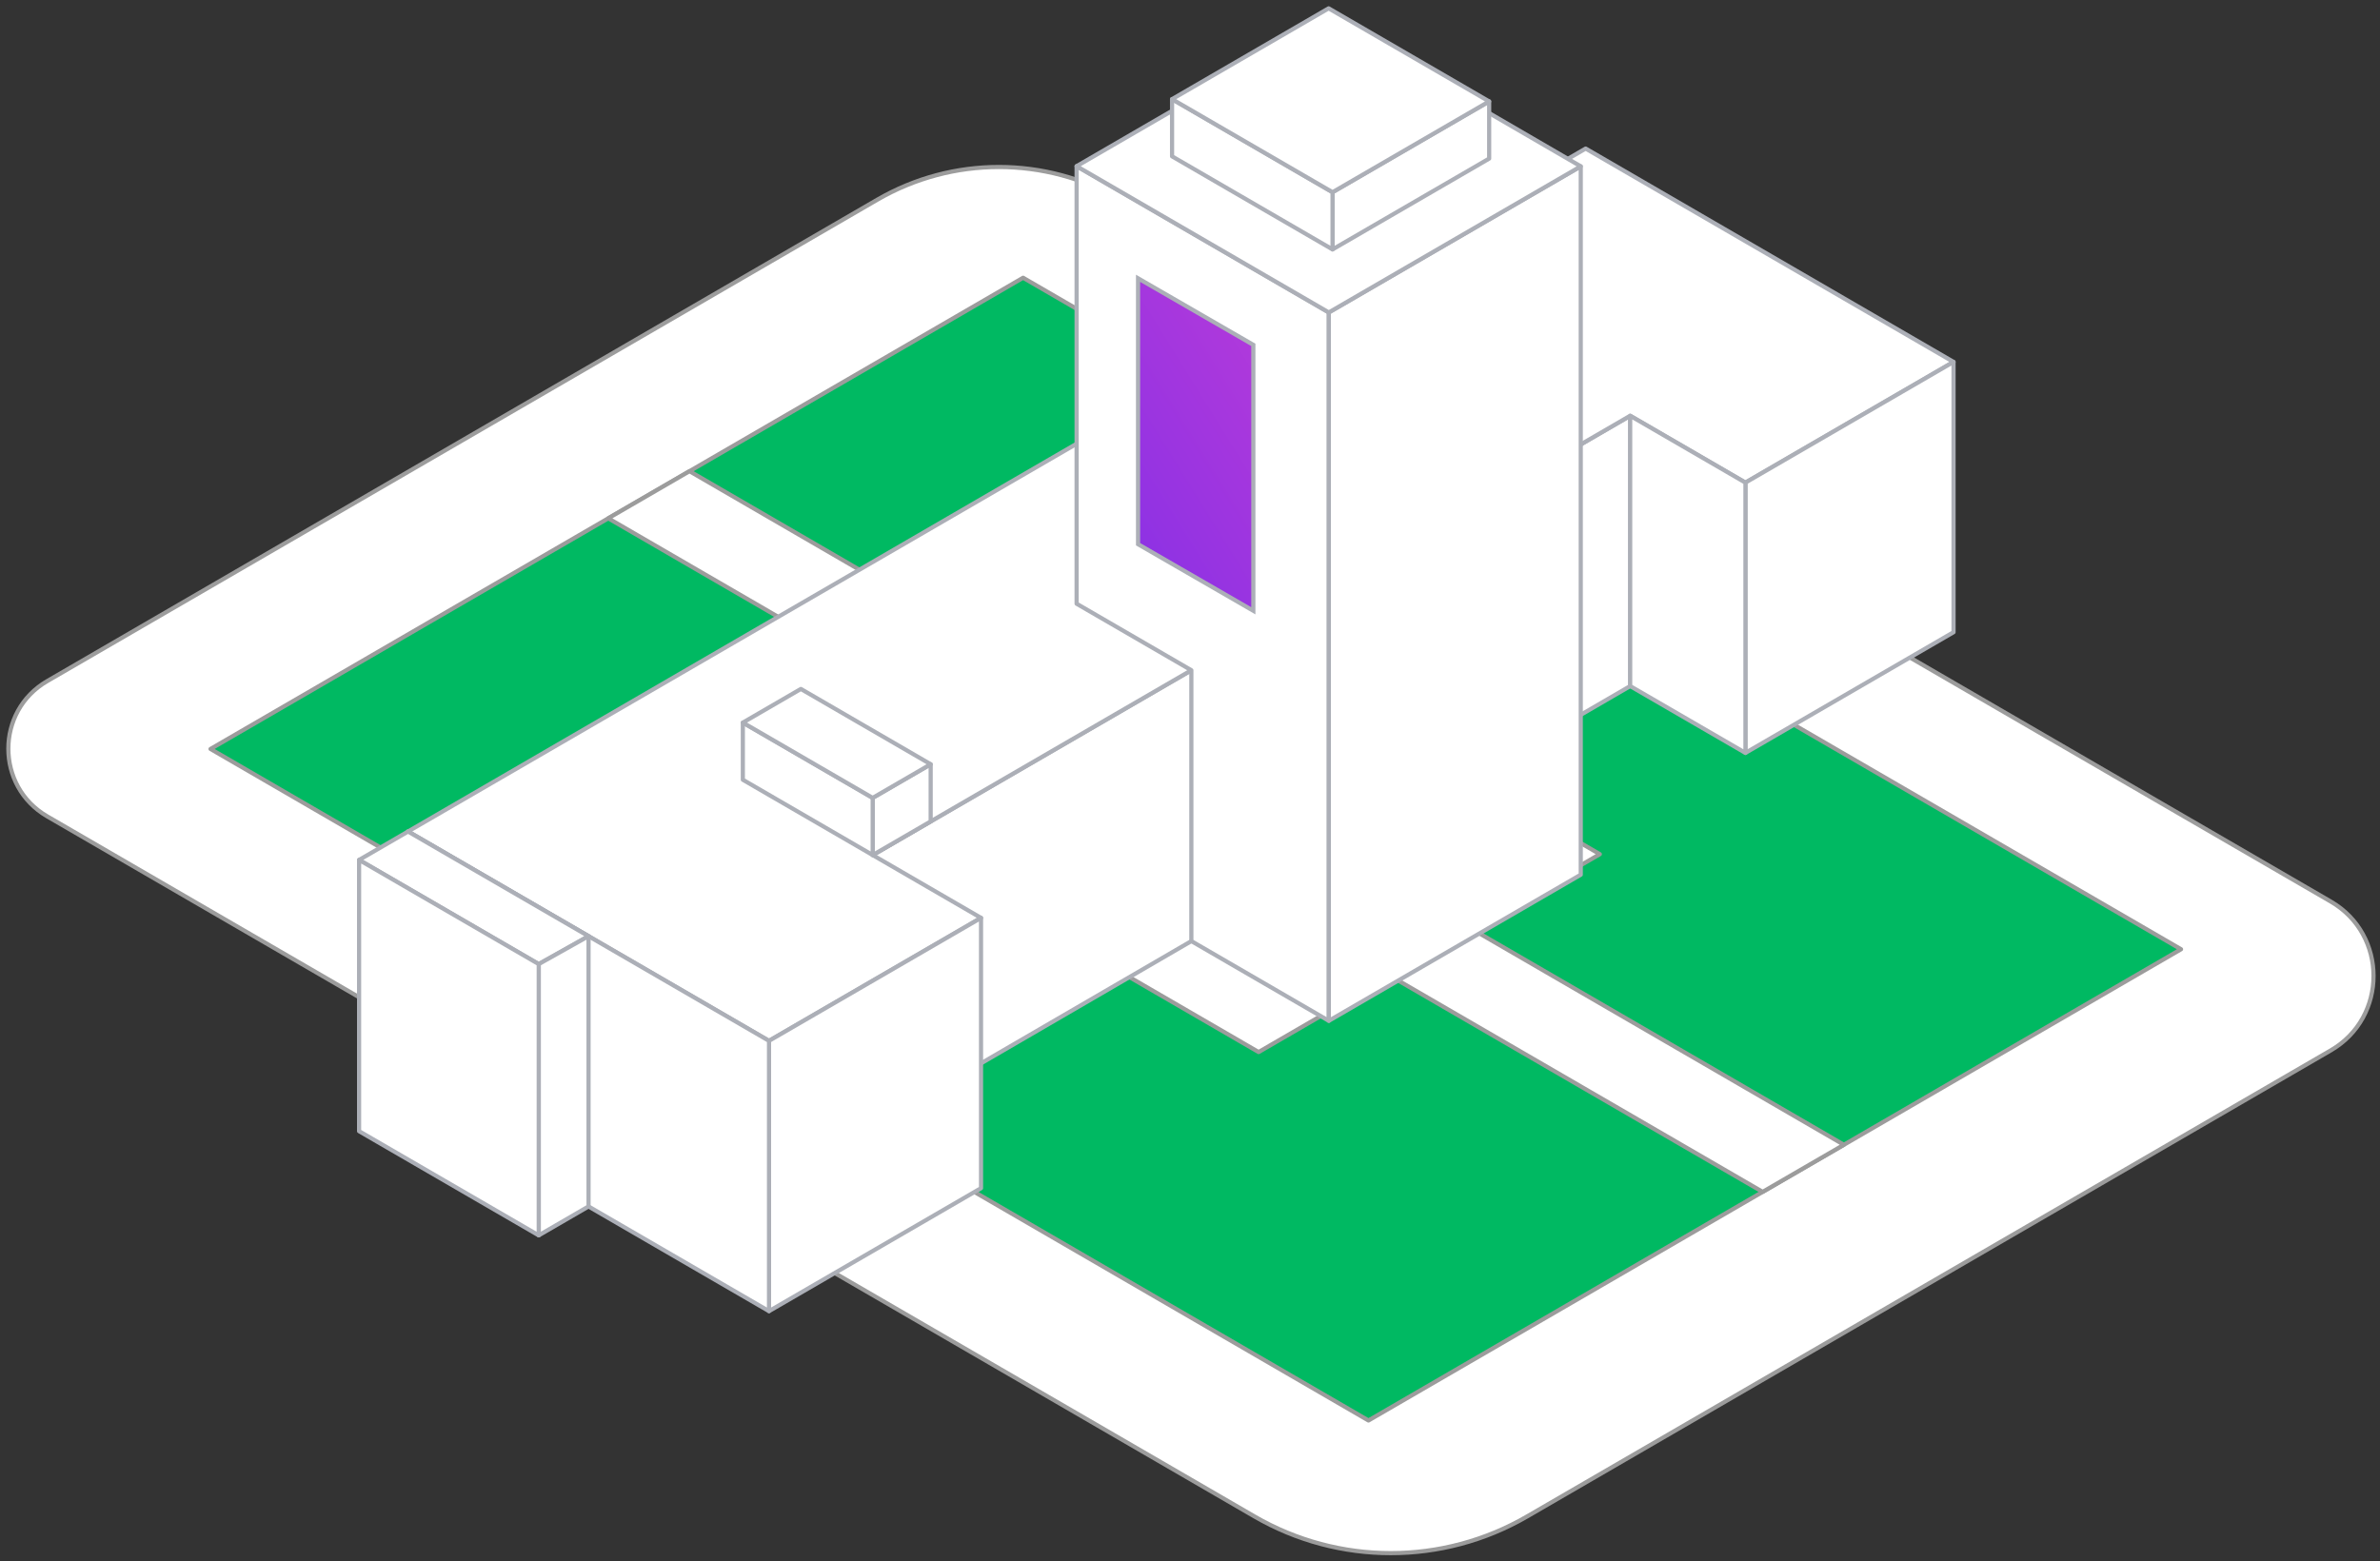 <svg width="285" height="187" viewBox="0 0 285 187" fill="none" xmlns="http://www.w3.org/2000/svg">
<rect x="0" y="0" width="285" height="187" fill="#333333" stroke="none"/>
<path d="M279.103 107.977L134.187 23.921C125.173 18.693 114.066 18.693 105.051 23.921L5.655 81.574C-0.552 85.174 -0.552 94.174 5.655 97.775L150.219 181.624C160.32 187.483 172.766 187.483 182.867 181.624L279.103 125.805C285.933 121.843 285.933 111.939 279.103 107.977Z" fill="white" stroke="#9C9C9C" stroke-width="0.5" stroke-miterlimit="10" stroke-linejoin="round"/>
<path d="M25.21 89.703L163.871 170.13L261.174 113.691L122.513 33.266L25.21 89.703Z" fill="#00B962" stroke="#9C9C9C" stroke-width="0.5" stroke-miterlimit="10" stroke-linejoin="round"/>
<path d="M220.801 137.107L176.187 111.23L191.577 102.303L166.534 87.778L191.515 73.287L182.069 67.809L157.088 82.299L133.351 68.531L118.386 77.211L82.565 56.434L72.837 62.078L108.656 82.854L92.491 92.23L117.233 106.581L85.771 124.83L95.216 130.308L126.679 112.059L150.718 126.003L166.458 116.873L211.072 142.75L220.801 137.107Z" fill="white" stroke="#9C9C9C" stroke-width="0.5" stroke-miterlimit="10" stroke-linejoin="round"/>
<path d="M172.419 100.433L136.177 79.411L111.651 93.637L147.893 114.658L172.419 100.433Z" fill="white" stroke="#9C9C9C" stroke-width="0.5" stroke-miterlimit="10" stroke-linejoin="round"/>
<path d="M195.211 49.799V82.172L104.501 134.896V102.412L195.211 49.799Z" fill="white" stroke="#ACAFB7" stroke-width="0.5" stroke-miterlimit="10" stroke-linejoin="round"/>
<path d="M92.088 124.66L48.861 99.588L189.878 17.794L233.93 43.346L209.011 57.801L195.21 49.795L104.5 102.409L117.475 109.935L92.088 124.66Z" fill="white" stroke="#ACAFB7" stroke-width="0.5" stroke-miterlimit="10" stroke-linejoin="round"/>
<path d="M117.476 109.936V142.306L92.089 157.032V124.661L117.476 109.936Z" fill="white" stroke="#ACAFB7" stroke-width="0.5" stroke-miterlimit="10" stroke-linejoin="round"/>
<path d="M233.932 43.346V75.719L209.013 90.172V57.801L233.932 43.346Z" fill="white" stroke="#ACAFB7" stroke-width="0.5" stroke-miterlimit="10" stroke-linejoin="round"/>
<path d="M92.088 124.662L48.861 99.59V131.961L92.088 157.033V124.662Z" fill="white" stroke="#ACAFB7" stroke-width="0.5" stroke-miterlimit="10" stroke-linejoin="round"/>
<path d="M209.013 57.805L195.211 49.799V82.172L209.013 90.175V57.805Z" fill="white" stroke="#ACAFB7" stroke-width="0.5" stroke-miterlimit="10" stroke-linejoin="round"/>
<path d="M104.501 95.563V102.412L111.447 98.382V91.535L104.501 95.563Z" fill="white" stroke="#ACAFB7" stroke-width="0.5" stroke-miterlimit="10" stroke-linejoin="round"/>
<path d="M104.502 95.561L88.954 86.544V93.39L104.502 102.409V95.561Z" fill="white" stroke="#ACAFB7" stroke-width="0.5" stroke-miterlimit="10" stroke-linejoin="round"/>
<path d="M88.955 86.545L95.902 82.516L111.448 91.534L104.502 95.562L88.955 86.545Z" fill="white" stroke="#ACAFB7" stroke-width="0.5" stroke-miterlimit="10" stroke-linejoin="round"/>
<path d="M142.662 112.714V80.276L128.922 72.307V19.905L159.122 37.422V122.26L142.662 112.714Z" fill="white" stroke="#ACAFB7" stroke-width="0.5" stroke-miterlimit="10" stroke-linejoin="round"/>
<path d="M150.085 73.153L136.28 65.18V33.333L150.085 41.305V73.153Z" fill="url(#paint0_linear)" stroke="#ACAFB7" stroke-width="0.5"/>
<path d="M159.123 122.26L189.292 104.761V19.923L159.123 37.422V122.26Z" fill="white" stroke="#ACAFB7" stroke-width="0.5" stroke-miterlimit="10" stroke-linejoin="round"/>
<path d="M128.922 19.904L159.122 37.42L189.291 19.922L159.122 2.388L128.922 19.904Z" fill="white" stroke="#ACAFB7" stroke-width="0.5" stroke-miterlimit="10" stroke-linejoin="round"/>
<path d="M159.571 23.022V29.87L178.324 18.994V12.146L159.571 23.022Z" fill="white" stroke="#ACAFB7" stroke-width="0.5" stroke-miterlimit="10" stroke-linejoin="round"/>
<path d="M159.569 23.023L140.352 11.877V18.725L159.569 29.871V23.023Z" fill="white" stroke="#ACAFB7" stroke-width="0.5" stroke-miterlimit="10" stroke-linejoin="round"/>
<path d="M140.352 11.876L159.103 1L178.32 12.146L159.569 23.021L140.352 11.876Z" fill="white" stroke="#ACAFB7" stroke-width="0.5" stroke-miterlimit="10" stroke-linejoin="round"/>
<path d="M48.863 99.592L43 102.993L64.512 115.47L70.475 112.126L48.863 99.592Z" fill="white" stroke="#ACAFB7" stroke-width="0.5" stroke-miterlimit="10" stroke-linejoin="round"/>
<path d="M64.513 115.469V147.955L70.476 144.497V112.125L64.513 115.469Z" fill="white" stroke="#ACAFB7" stroke-width="0.5" stroke-miterlimit="10" stroke-linejoin="round"/>
<path d="M43 102.992V135.48L64.512 147.957V115.47L43 102.992Z" fill="white" stroke="#ACAFB7" stroke-width="0.5" stroke-miterlimit="10" stroke-linejoin="round"/>
<defs>
<linearGradient id="paint0_linear" x1="151.405" y1="17.642" x2="73.317" y2="66.061" gradientUnits="userSpaceOnUse">
<stop stop-color="#C13DD7"/>
<stop offset="1" stop-color="#4622F5"/>
</linearGradient>
</defs>
</svg>
